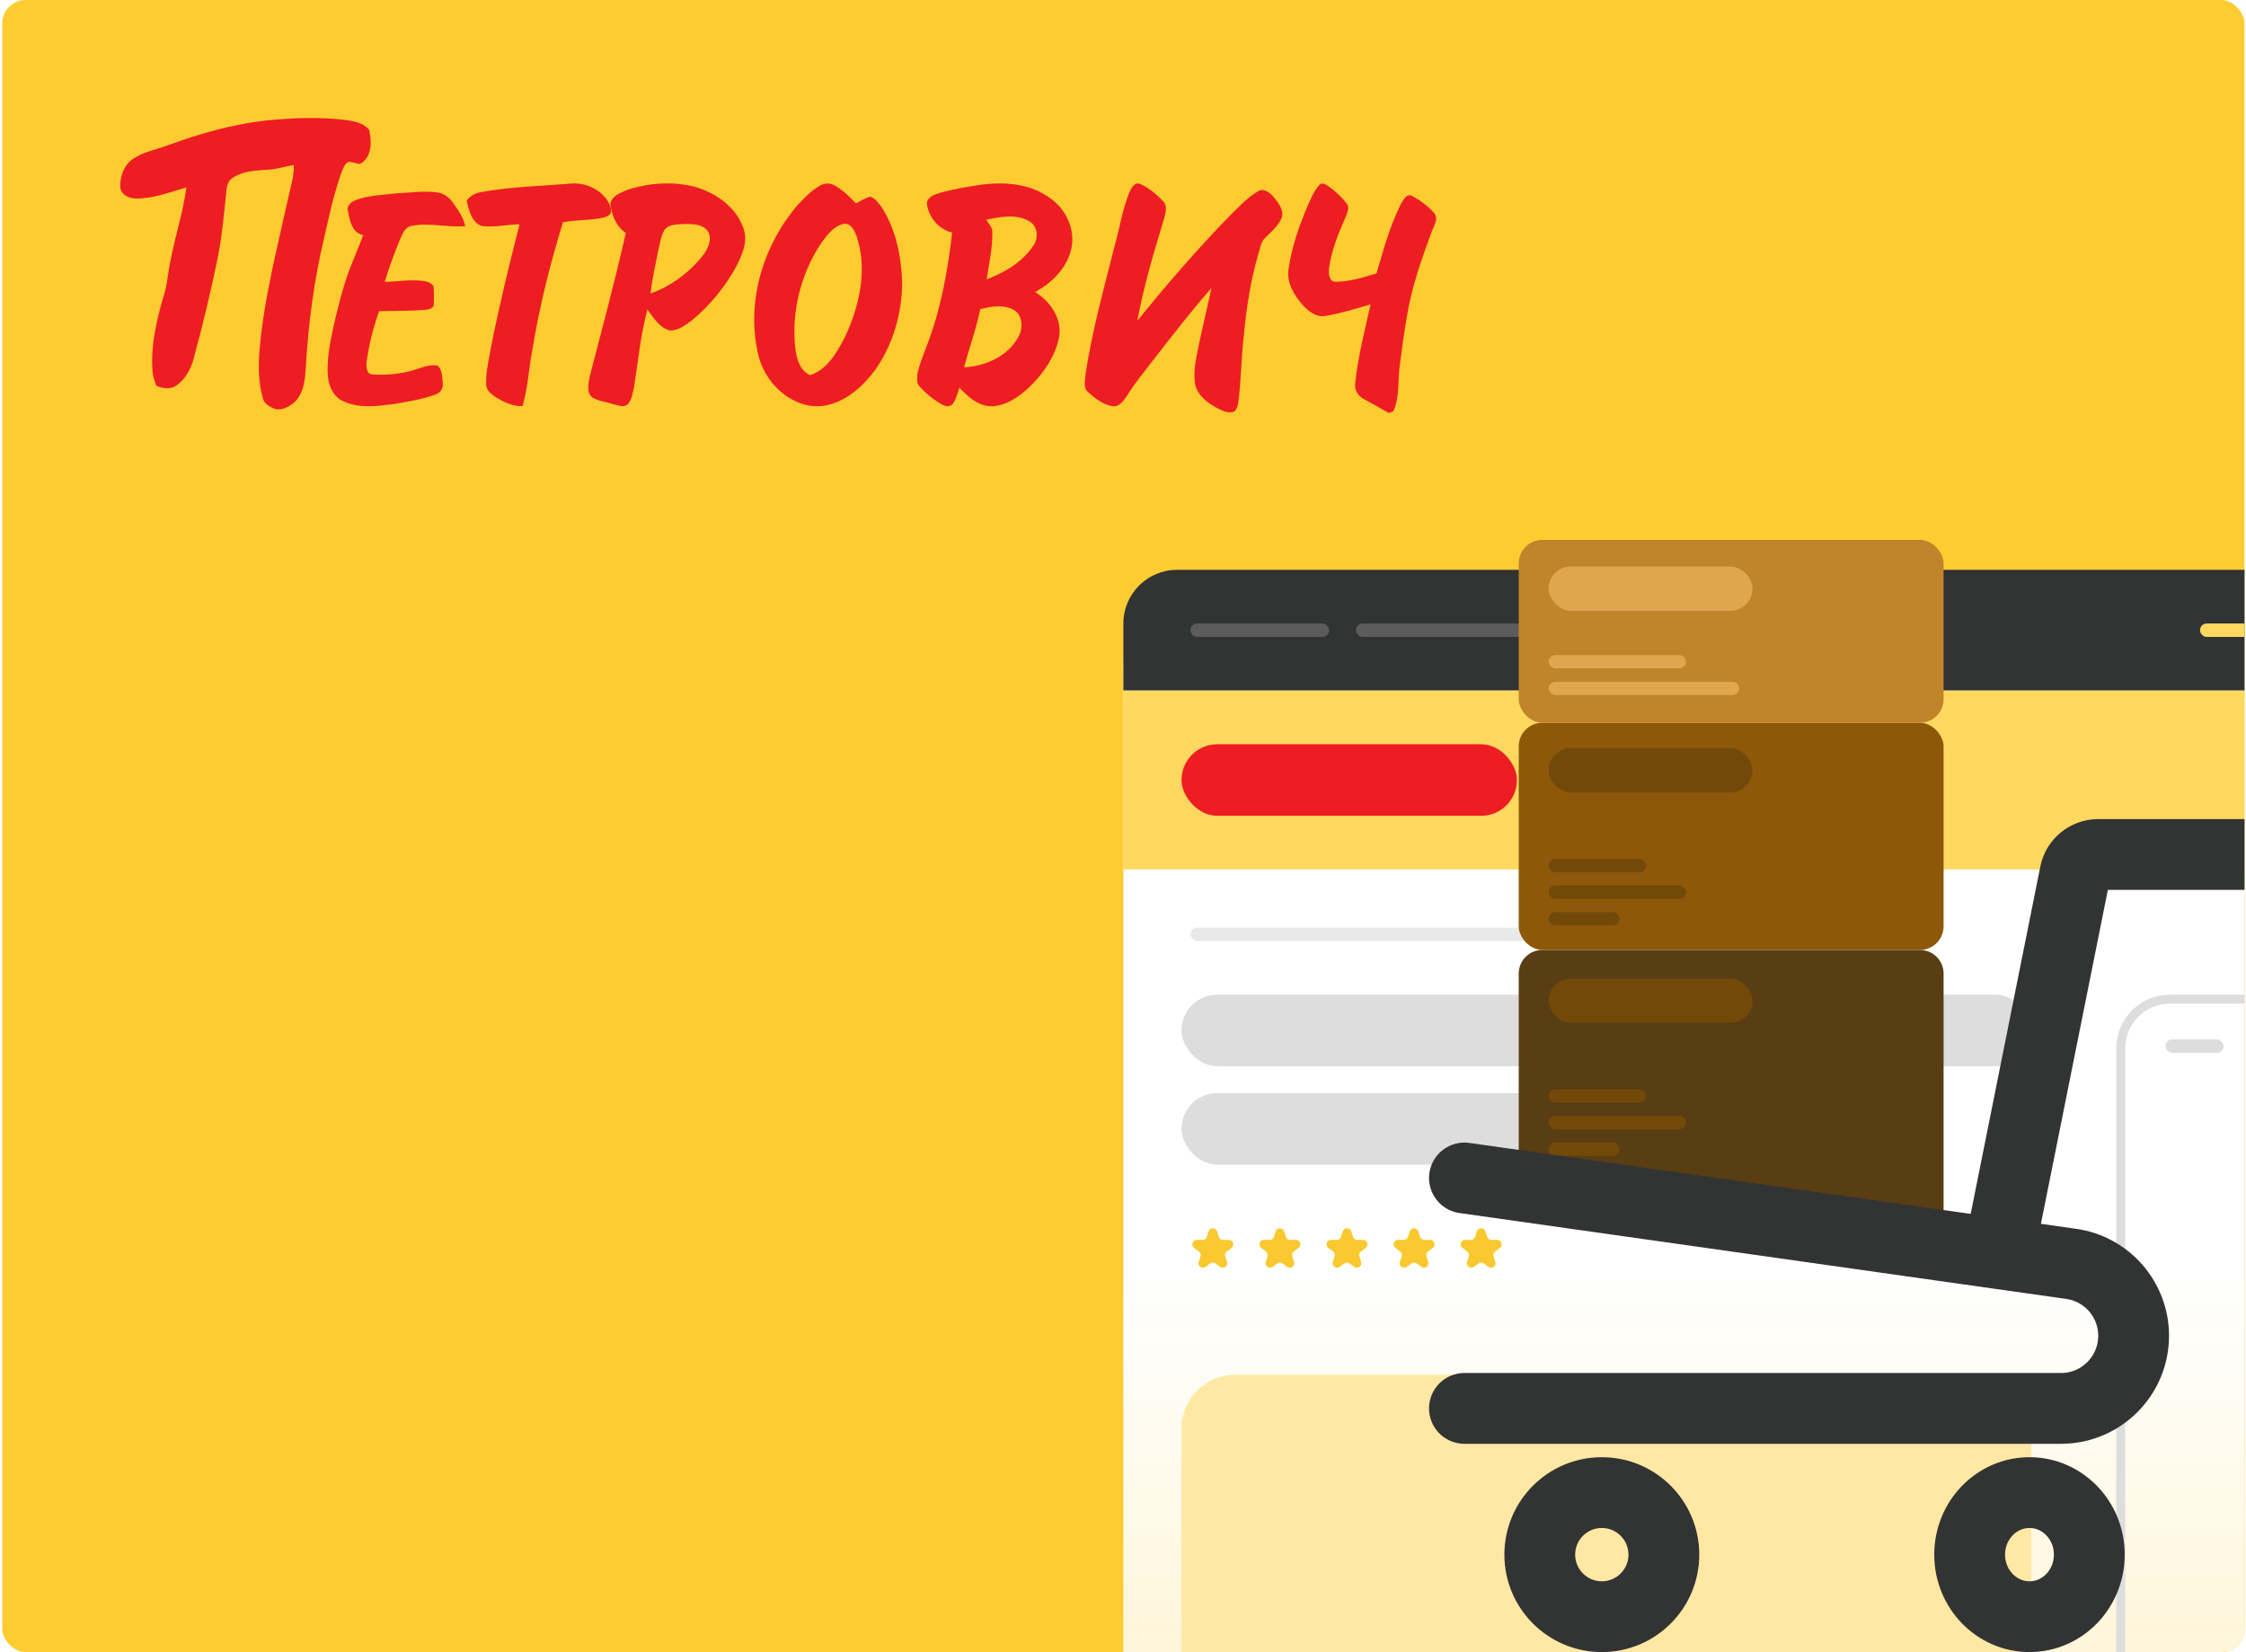 <svg width="609" height="448" viewBox="0 0 609 448" fill="none" xmlns="http://www.w3.org/2000/svg">
<g clip-path="url(#clip0_30215_28998)">
<rect x="0.6" width="608" height="448" rx="6.4" fill="#FECC31"/>
<path fill-rule="evenodd" clip-rule="evenodd" d="M45.447 39.417C54.13 36.232 63.099 33.668 72.311 32.648C79.406 31.956 86.584 31.677 93.679 32.528C95.974 32.882 98.686 33.275 100.14 35.321C100.823 38.397 100.872 42.797 97.602 44.435C96.449 44.44 95.297 43.658 94.169 44.026C93.13 44.922 92.798 46.336 92.303 47.561C90.428 53.111 89.167 58.845 87.866 64.554C85.174 76.012 83.586 87.719 82.928 99.472C82.711 102.886 82.419 106.808 79.683 109.223C78.154 110.442 75.953 111.622 74.018 110.676C72.841 110.158 71.584 109.377 71.292 108.013C70.07 103.951 70.05 99.646 70.323 95.445C71.51 81.094 75.196 67.122 78.283 53.101C78.842 50.338 79.821 47.615 79.643 44.748C77.204 45.136 74.839 45.983 72.351 46.032C69.19 46.261 65.781 46.411 63.06 48.248C61.932 48.974 61.506 50.338 61.403 51.607C60.715 58.297 60.141 65.022 58.681 71.602C56.965 79.795 55.035 87.948 52.814 96.022C52.166 99.297 50.617 102.587 47.822 104.529C46.219 105.688 44.131 105.315 42.42 104.638C41.895 103.289 41.41 101.896 41.336 100.437C40.822 93.125 42.677 85.923 44.75 78.984C45.477 76.211 45.591 73.324 46.269 70.537C47.505 63.927 49.667 57.496 50.538 50.816C46.006 52.1 41.485 53.947 36.706 53.822C34.875 53.778 32.698 52.722 32.604 50.642C32.53 48.009 33.48 45.166 35.563 43.469C38.427 41.224 42.118 40.662 45.447 39.417ZM222.408 50.313C223.536 49.651 225 49.572 226.163 50.214C228.449 51.433 230.299 53.31 232.105 55.146C233.396 54.509 234.613 53.608 236.053 53.349C237.458 53.867 238.338 55.241 239.199 56.406C242.969 62.384 244.364 69.566 244.627 76.55C244.587 85.022 242.118 93.593 237.171 100.497C234.326 104.255 230.734 107.675 226.242 109.292C223.229 110.402 219.801 110.492 216.808 109.267C210.98 107.072 206.666 101.597 205.439 95.509C202.396 81.498 206.987 66.45 216.199 55.699C218.045 53.678 219.989 51.647 222.408 50.313ZM222.596 66.022C217.134 74.305 214.537 84.554 215.65 94.449C215.982 97.242 216.832 100.527 219.682 101.721C224.387 100.173 226.955 95.499 229.117 91.363C233.04 83.006 235.281 73.135 232.288 64.121C231.704 62.563 230.72 60.343 228.681 60.726C225.94 61.353 224.194 63.887 222.596 66.022ZM306.28 52.025C306.765 50.856 307.735 49.233 309.248 49.915C311.564 50.98 313.572 52.667 315.324 54.514C316.64 55.724 316.046 57.65 315.675 59.148C312.9 68.327 310.124 77.53 308.393 86.978C316.353 77.147 324.635 67.555 333.456 58.496C335.89 56.177 338.156 53.569 341.094 51.881C342.702 50.831 344.429 52.334 345.448 53.534C346.606 55.032 348.124 56.839 347.6 58.875C346.729 61.244 344.666 62.842 342.959 64.589C341.881 65.629 341.737 67.217 341.282 68.576C339.096 76.012 337.908 83.708 337.216 91.423C336.548 97.242 336.558 103.125 335.776 108.934C335.662 109.875 335.425 110.87 334.752 111.572C333.213 112.249 331.541 111.418 330.156 110.741C327.544 109.352 324.803 107.371 324.08 104.315C323.576 101.458 324.056 98.546 324.6 95.733C325.802 89.82 327.222 83.957 328.513 78.063C323.027 84.32 317.926 90.9 312.83 97.471C310.396 100.651 307.819 103.727 305.701 107.137C304.727 108.546 303.539 110.512 301.536 110.128C299.032 109.685 296.9 108.038 295.06 106.36C293.62 105.156 294.253 103.11 294.337 101.497C296.113 89.611 299.388 78.023 302.312 66.381C303.663 61.607 304.365 56.625 306.28 52.025ZM357.806 50.089C358.454 49.402 359.419 49.995 360.052 50.398C361.932 51.707 363.659 53.275 365.079 55.082C366.019 56.162 365.346 57.64 364.901 58.78C362.907 63.185 361.091 67.76 360.384 72.573C360.201 74.021 360.26 76.51 362.279 76.406C366.034 76.366 369.675 75.226 373.242 74.141C375.087 67.76 376.873 61.294 379.832 55.326C380.465 54.345 381.272 52.503 382.716 53.051C384.997 54.236 387.129 55.813 388.861 57.735C390.236 59.437 388.613 61.518 388.054 63.225C385.363 70.487 382.805 77.859 381.524 85.524C380.688 90.293 380.064 95.096 379.446 99.9C379.05 103.777 379.446 107.884 377.818 111.522C377.393 111.681 376.972 111.841 376.557 112C374.34 110.691 372.074 109.471 369.828 108.227C368.275 107.406 367.162 105.708 367.459 103.902C368.201 96.679 370.076 89.636 371.619 82.558C367.543 83.693 363.501 85.022 359.32 85.689C356.857 86.087 354.724 84.38 353.186 82.657C350.855 80.009 348.782 76.585 349.396 72.896C350.237 67.078 352.181 61.473 354.442 56.067C355.422 54.011 356.218 51.767 357.806 50.089ZM130.645 52.07C138.521 50.617 146.556 50.468 154.521 49.81C158.518 49.347 162.783 51.199 164.905 54.693C165.484 55.684 165.949 56.953 165.459 58.073C164.851 58.606 164.094 58.929 163.307 59.089C159.79 59.785 156.173 59.606 152.651 60.258C149.148 71.642 146.229 83.21 144.334 94.977C143.375 100.014 143.127 105.196 141.697 110.128C139.07 110.233 136.636 109.038 134.44 107.724C133.292 106.953 131.936 105.962 131.833 104.449C131.64 101.094 132.515 97.809 133.055 94.529C135.291 83.21 138.012 71.99 140.881 60.821C137.497 60.886 134.113 61.687 130.729 61.309C127.85 60.383 127.157 57.018 126.519 54.44C127.464 53.036 129.013 52.299 130.645 52.07ZM170.056 51.513C168.289 52.239 165.969 53.066 165.509 55.156C165.786 58.218 167.038 61.413 169.684 63.16C166.736 76.276 163.228 89.253 159.859 102.259C159.557 104.036 158.974 106.415 160.552 107.754C162.293 108.829 164.411 108.969 166.325 109.611C167.602 109.909 169.353 110.711 170.367 109.432C171.391 108.137 171.589 106.41 171.94 104.837C173.039 97.854 173.712 90.781 175.537 83.936C177.17 86.112 178.733 88.755 181.484 89.596C183.799 89.765 185.808 88.202 187.579 86.888C192.477 82.841 196.598 77.844 199.641 72.254C201.189 69.208 202.802 65.649 201.684 62.19C199.764 56.202 194.109 52.259 188.301 50.622C182.32 49.153 175.883 49.566 170.056 51.513ZM180.252 62.244C181.563 60.701 183.824 60.876 185.654 60.746C187.97 60.686 190.988 60.786 192.195 63.16C193.15 65.798 191.388 68.342 189.785 70.283C186.179 74.424 181.568 77.779 176.378 79.581C176.893 75.385 177.808 71.254 178.659 67.117C179.089 65.47 179.277 63.683 180.252 62.244ZM254.62 52.374C258.439 51.264 262.373 50.627 266.301 50.059C272.539 49.273 279.357 49.8 284.591 53.638C289.014 56.595 291.705 62.279 290.458 67.575C289.261 72.752 285.185 76.699 280.702 79.208C284.759 81.722 288.039 86.395 287.178 91.378C286.258 96.176 283.478 100.437 280.168 103.926C277.313 106.793 273.895 109.586 269.759 110.104C265.846 110.616 262.6 107.804 260.146 105.096C259.637 106.565 259.315 108.157 258.4 109.442C257.717 110.382 256.367 110.268 255.476 109.73C253.21 108.456 251.147 106.798 249.401 104.877C248.48 104.006 248.664 102.637 248.758 101.502C249.173 99.078 250.182 96.808 251.004 94.509C254.996 84.474 256.94 73.757 258.167 63.066C254.482 62.205 251.721 58.805 251.3 55.077C251.523 53.419 253.245 52.802 254.62 52.374ZM267.384 59.562C268.057 60.632 269.145 61.647 269.076 63.026C269.14 67.322 268.156 71.537 267.533 75.763C272.421 73.922 277.215 71.055 280.183 66.62C281.623 64.599 281.444 61.383 279.164 60.049C275.636 57.874 271.204 58.84 267.384 59.562ZM265.786 83.842C264.703 89.198 262.788 94.33 261.403 99.606C267.162 99.327 273.217 96.654 276.101 91.418C277.477 89.058 277.368 85.345 274.736 83.932C271.956 82.543 268.67 83.085 265.786 83.842ZM107.442 52.434C103.831 52.887 100.095 52.911 96.637 54.186C95.44 54.654 93.916 55.639 94.332 57.167C94.827 59.736 95.41 63.2 98.488 63.748C97.196 67.237 95.668 70.627 94.386 74.121C92.719 78.83 91.542 83.698 90.428 88.561C89.464 93.12 88.479 97.784 88.959 102.468C89.266 105.076 90.626 107.799 93.159 108.834C97.32 110.79 102.04 110.158 106.438 109.611C110.376 108.974 114.354 108.332 118.119 106.968C119.42 106.569 120.266 105.255 120.053 103.892C119.87 102.289 119.974 100.333 118.702 99.148C116.342 98.725 114.111 99.82 111.895 100.442C108.377 101.467 104.667 101.751 101.026 101.547C99.225 101.467 99.289 99.267 99.433 97.953C100.076 93.329 101.209 88.765 102.812 84.385C106.913 84.295 111.029 84.33 115.12 84.046C116.06 83.907 117.649 83.787 117.619 82.503C117.654 80.831 117.748 79.128 117.51 77.471C116.847 76.764 115.937 76.326 114.977 76.231C111.435 75.689 107.858 76.371 104.306 76.45C105.473 72.613 106.873 68.85 108.377 65.131C109.075 63.638 109.678 61.612 111.534 61.269C116.372 60.263 121.265 61.776 126.133 61.314C125.698 59.079 124.387 57.182 123.11 55.36C122.037 53.733 120.439 52.349 118.435 52.16C114.784 51.702 111.098 52.269 107.442 52.434Z" fill="#EE1D23"/>
<g filter="url(#filter0_d_30215_28998)">
<path d="M304.6 169.079C304.6 161.042 311.115 154.527 319.152 154.527H653.857C661.894 154.527 668.41 161.042 668.41 169.079V448H304.6V169.079Z" fill="white"/>
<path d="M304.6 169.079C304.6 161.042 311.115 154.527 319.152 154.527H653.857C661.894 154.527 668.41 161.042 668.41 169.079V448H304.6V169.079Z" fill="url(#paint0_linear_30215_28998)" fill-opacity="0.2"/>
</g>
<path d="M304.6 169.079C304.6 161.042 311.115 154.527 319.152 154.527H653.857C661.894 154.527 668.41 161.042 668.41 169.079V187.27H304.6V169.079Z" fill="#323333"/>
<rect x="304.6" y="187.27" width="363.81" height="48.508" fill="#FFD860"/>
<rect x="320.365" y="201.822" width="90.952" height="19.403" rx="9.702" fill="#EE1D23"/>
<rect x="320.365" y="269.733" width="230.413" height="19.403" rx="9.702" fill="#DDDDDD"/>
<rect x="320.365" y="296.413" width="147.949" height="19.403" rx="9.702" fill="#DDDDDD"/>
<path d="M320.365 387.365C320.365 379.328 326.881 372.813 334.918 372.813H536.226C544.263 372.813 550.778 379.328 550.778 387.365V448H320.365V387.365Z" fill="#FFE8A4"/>
<path d="M575.032 284.286C575.032 276.918 581.004 270.946 588.372 270.946H638.092C645.46 270.946 651.432 276.918 651.432 284.286V460.127H575.032V284.286Z" stroke="#DDDDDD" stroke-width="2.425"/>
<rect x="418.594" y="201.822" width="40.019" height="19.403" rx="9.702" fill="#DFB42F"/>
<rect x="322.791" y="169.079" width="37.594" height="3.638" rx="1.819" fill="#5C5C5C"/>
<rect x="587.159" y="281.86" width="15.765" height="3.638" rx="1.819" fill="#DDDDDD"/>
<rect x="322.791" y="251.543" width="191.606" height="3.638" rx="1.819" fill="#E9E9E9"/>
<rect x="367.661" y="169.079" width="59.422" height="3.638" rx="1.819" fill="#5C5C5C"/>
<rect x="434.359" y="169.079" width="24.254" height="3.638" rx="1.819" fill="#5C5C5C"/>
<rect x="596.524" y="169.079" width="46.083" height="3.638" rx="1.819" fill="#FFD860"/>
<path d="M327.701 333.918C328.064 332.801 329.644 332.801 330.007 333.918L330.488 335.396C330.65 335.896 331.116 336.234 331.641 336.234H333.195C334.37 336.234 334.858 337.737 333.908 338.428L332.651 339.341C332.226 339.65 332.048 340.198 332.21 340.697L332.69 342.175C333.053 343.293 331.775 344.222 330.824 343.531L329.567 342.618C329.142 342.309 328.566 342.309 328.141 342.618L326.884 343.531C325.934 344.222 324.655 343.293 325.018 342.175L325.498 340.697C325.66 340.198 325.483 339.65 325.058 339.341L323.8 338.428C322.85 337.737 323.338 336.234 324.513 336.234H326.067C326.593 336.234 327.058 335.896 327.221 335.396L327.701 333.918Z" fill="#FAC82F"/>
<path d="M345.891 333.918C346.254 332.801 347.835 332.801 348.198 333.918L348.678 335.396C348.841 335.896 349.306 336.234 349.832 336.234H351.386C352.56 336.234 353.049 337.737 352.098 338.428L350.841 339.341C350.416 339.65 350.238 340.198 350.401 340.697L350.881 342.175C351.244 343.293 349.965 344.222 349.015 343.531L347.757 342.618C347.332 342.309 346.757 342.309 346.332 342.618L345.074 343.531C344.124 344.222 342.845 343.293 343.208 342.175L343.689 340.697C343.851 340.198 343.673 339.65 343.248 339.341L341.991 338.428C341.04 337.737 341.529 336.234 342.703 336.234H344.258C344.783 336.234 345.249 335.896 345.411 335.396L345.891 333.918Z" fill="#FAC82F"/>
<path d="M364.082 333.918C364.445 332.801 366.025 332.801 366.388 333.918L366.869 335.396C367.031 335.896 367.497 336.234 368.022 336.234H369.576C370.751 336.234 371.239 337.737 370.289 338.428L369.032 339.341C368.607 339.65 368.429 340.197 368.591 340.697L369.071 342.175C369.434 343.292 368.156 344.222 367.205 343.531L365.948 342.618C365.523 342.309 364.947 342.309 364.522 342.618L363.265 343.531C362.314 344.222 361.036 343.292 361.399 342.175L361.879 340.697C362.041 340.197 361.863 339.65 361.438 339.341L360.181 338.428C359.231 337.737 359.719 336.234 360.894 336.234H362.448C362.973 336.234 363.439 335.896 363.601 335.396L364.082 333.918Z" fill="#FAC82F"/>
<path d="M382.272 333.918C382.635 332.801 384.216 332.801 384.579 333.918L385.059 335.396C385.221 335.896 385.687 336.234 386.212 336.234H387.767C388.941 336.234 389.43 337.737 388.479 338.428L387.222 339.341C386.797 339.65 386.619 340.198 386.781 340.697L387.262 342.175C387.625 343.293 386.346 344.222 385.396 343.531L384.138 342.618C383.713 342.309 383.138 342.309 382.713 342.618L381.455 343.531C380.505 344.222 379.226 343.293 379.589 342.175L380.069 340.697C380.232 340.198 380.054 339.65 379.629 339.341L378.371 338.428C377.421 337.737 377.91 336.234 379.084 336.234H380.638C381.164 336.234 381.629 335.896 381.792 335.396L382.272 333.918Z" fill="#FAC82F"/>
<path d="M400.462 333.918C400.826 332.801 402.406 332.801 402.769 333.918L403.249 335.396C403.412 335.896 403.877 336.234 404.403 336.234H405.957C407.132 336.234 407.62 337.737 406.67 338.428L405.412 339.341C404.987 339.65 404.81 340.197 404.972 340.697L405.452 342.175C405.815 343.292 404.536 344.222 403.586 343.531L402.329 342.618C401.904 342.309 401.328 342.309 400.903 342.618L399.646 343.531C398.695 344.222 397.417 343.292 397.78 342.175L398.26 340.697C398.422 340.197 398.244 339.65 397.819 339.341L396.562 338.428C395.612 337.737 396.1 336.234 397.275 336.234H398.829C399.354 336.234 399.82 335.896 399.982 335.396L400.462 333.918Z" fill="#FAC82F"/>
<path d="M411.8 312.2L527 329.6V264C527 260.465 524.134 257.6 520.6 257.6H418.2C414.665 257.6 411.8 260.465 411.8 264V312.2Z" fill="#593D13"/>
<rect x="411.8" y="196" width="115.2" height="61.6" rx="6.4" fill="#8D5809"/>
<rect x="411.8" y="146.4" width="115.2" height="49.6" rx="6.4" fill="#C0842A"/>
<rect x="419.912" y="153.61" width="55.276" height="12.017" rx="6.008" fill="#E0A64F"/>
<rect x="419.912" y="202.877" width="55.276" height="12.017" rx="6.008" fill="#73490A"/>
<rect x="419.912" y="265.363" width="55.276" height="12.017" rx="6.008" fill="#73490A"/>
<rect x="419.912" y="177.643" width="37.251" height="3.605" rx="1.802" fill="#E0A64F"/>
<rect x="419.912" y="232.919" width="26.436" height="3.605" rx="1.802" fill="#73490A"/>
<rect x="419.912" y="295.404" width="26.436" height="3.605" rx="1.802" fill="#73490A"/>
<rect x="419.912" y="184.853" width="51.671" height="3.605" rx="1.802" fill="#E0A64F"/>
<rect x="419.912" y="240.128" width="37.251" height="3.605" rx="1.802" fill="#73490A"/>
<rect x="419.912" y="302.614" width="37.251" height="3.605" rx="1.802" fill="#73490A"/>
<rect x="419.912" y="247.338" width="19.226" height="3.605" rx="1.802" fill="#73490A"/>
<rect x="419.912" y="309.824" width="19.226" height="3.605" rx="1.802" fill="#73490A"/>
<path d="M542.48 337.462L562.646 236.859C563.246 233.869 565.872 231.717 568.921 231.717H630.2" stroke="#323333" stroke-width="19.2" stroke-linecap="round"/>
<path d="M397.081 381.923H558.835C569.712 381.923 578.529 373.105 578.529 362.228V362.228C578.529 352.418 571.309 344.103 561.595 342.728L397.081 319.437" stroke="#323333" stroke-width="19.2" stroke-linecap="round"/>
<circle cx="434.332" cy="421.577" r="16.823" stroke="#323333" stroke-width="19.2" stroke-linecap="round"/>
<ellipse cx="550.291" cy="421.577" rx="16.222" ry="16.823" stroke="#323333" stroke-width="19.2" stroke-linecap="round"/>
</g>
<defs>
<filter id="filter0_d_30215_28998" x="268.219" y="130.273" width="436.571" height="366.235" filterUnits="userSpaceOnUse" color-interpolation-filters="sRGB">
<feFlood flood-opacity="0" result="BackgroundImageFix"/>
<feColorMatrix in="SourceAlpha" type="matrix" values="0 0 0 0 0 0 0 0 0 0 0 0 0 0 0 0 0 0 127 0" result="hardAlpha"/>
<feOffset dy="12.127"/>
<feGaussianBlur stdDeviation="18.191"/>
<feComposite in2="hardAlpha" operator="out"/>
<feColorMatrix type="matrix" values="0 0 0 0 0.762 0 0 0 0 0.592 0 0 0 0 0.067 0 0 0 1 0"/>
<feBlend mode="normal" in2="BackgroundImageFix" result="effect1_dropShadow_30215_28998"/>
<feBlend mode="normal" in="SourceGraphic" in2="effect1_dropShadow_30215_28998" result="shape"/>
</filter>
<linearGradient id="paint0_linear_30215_28998" x1="486.505" y1="448" x2="486.505" y2="333.4" gradientUnits="userSpaceOnUse">
<stop stop-color="#FECC31"/>
<stop offset="1" stop-color="#FECC31" stop-opacity="0"/>
</linearGradient>
<clipPath id="clip0_30215_28998">
<rect x="0.6" width="608" height="448" rx="6.4" fill="white"/>
</clipPath>
</defs>
</svg>
